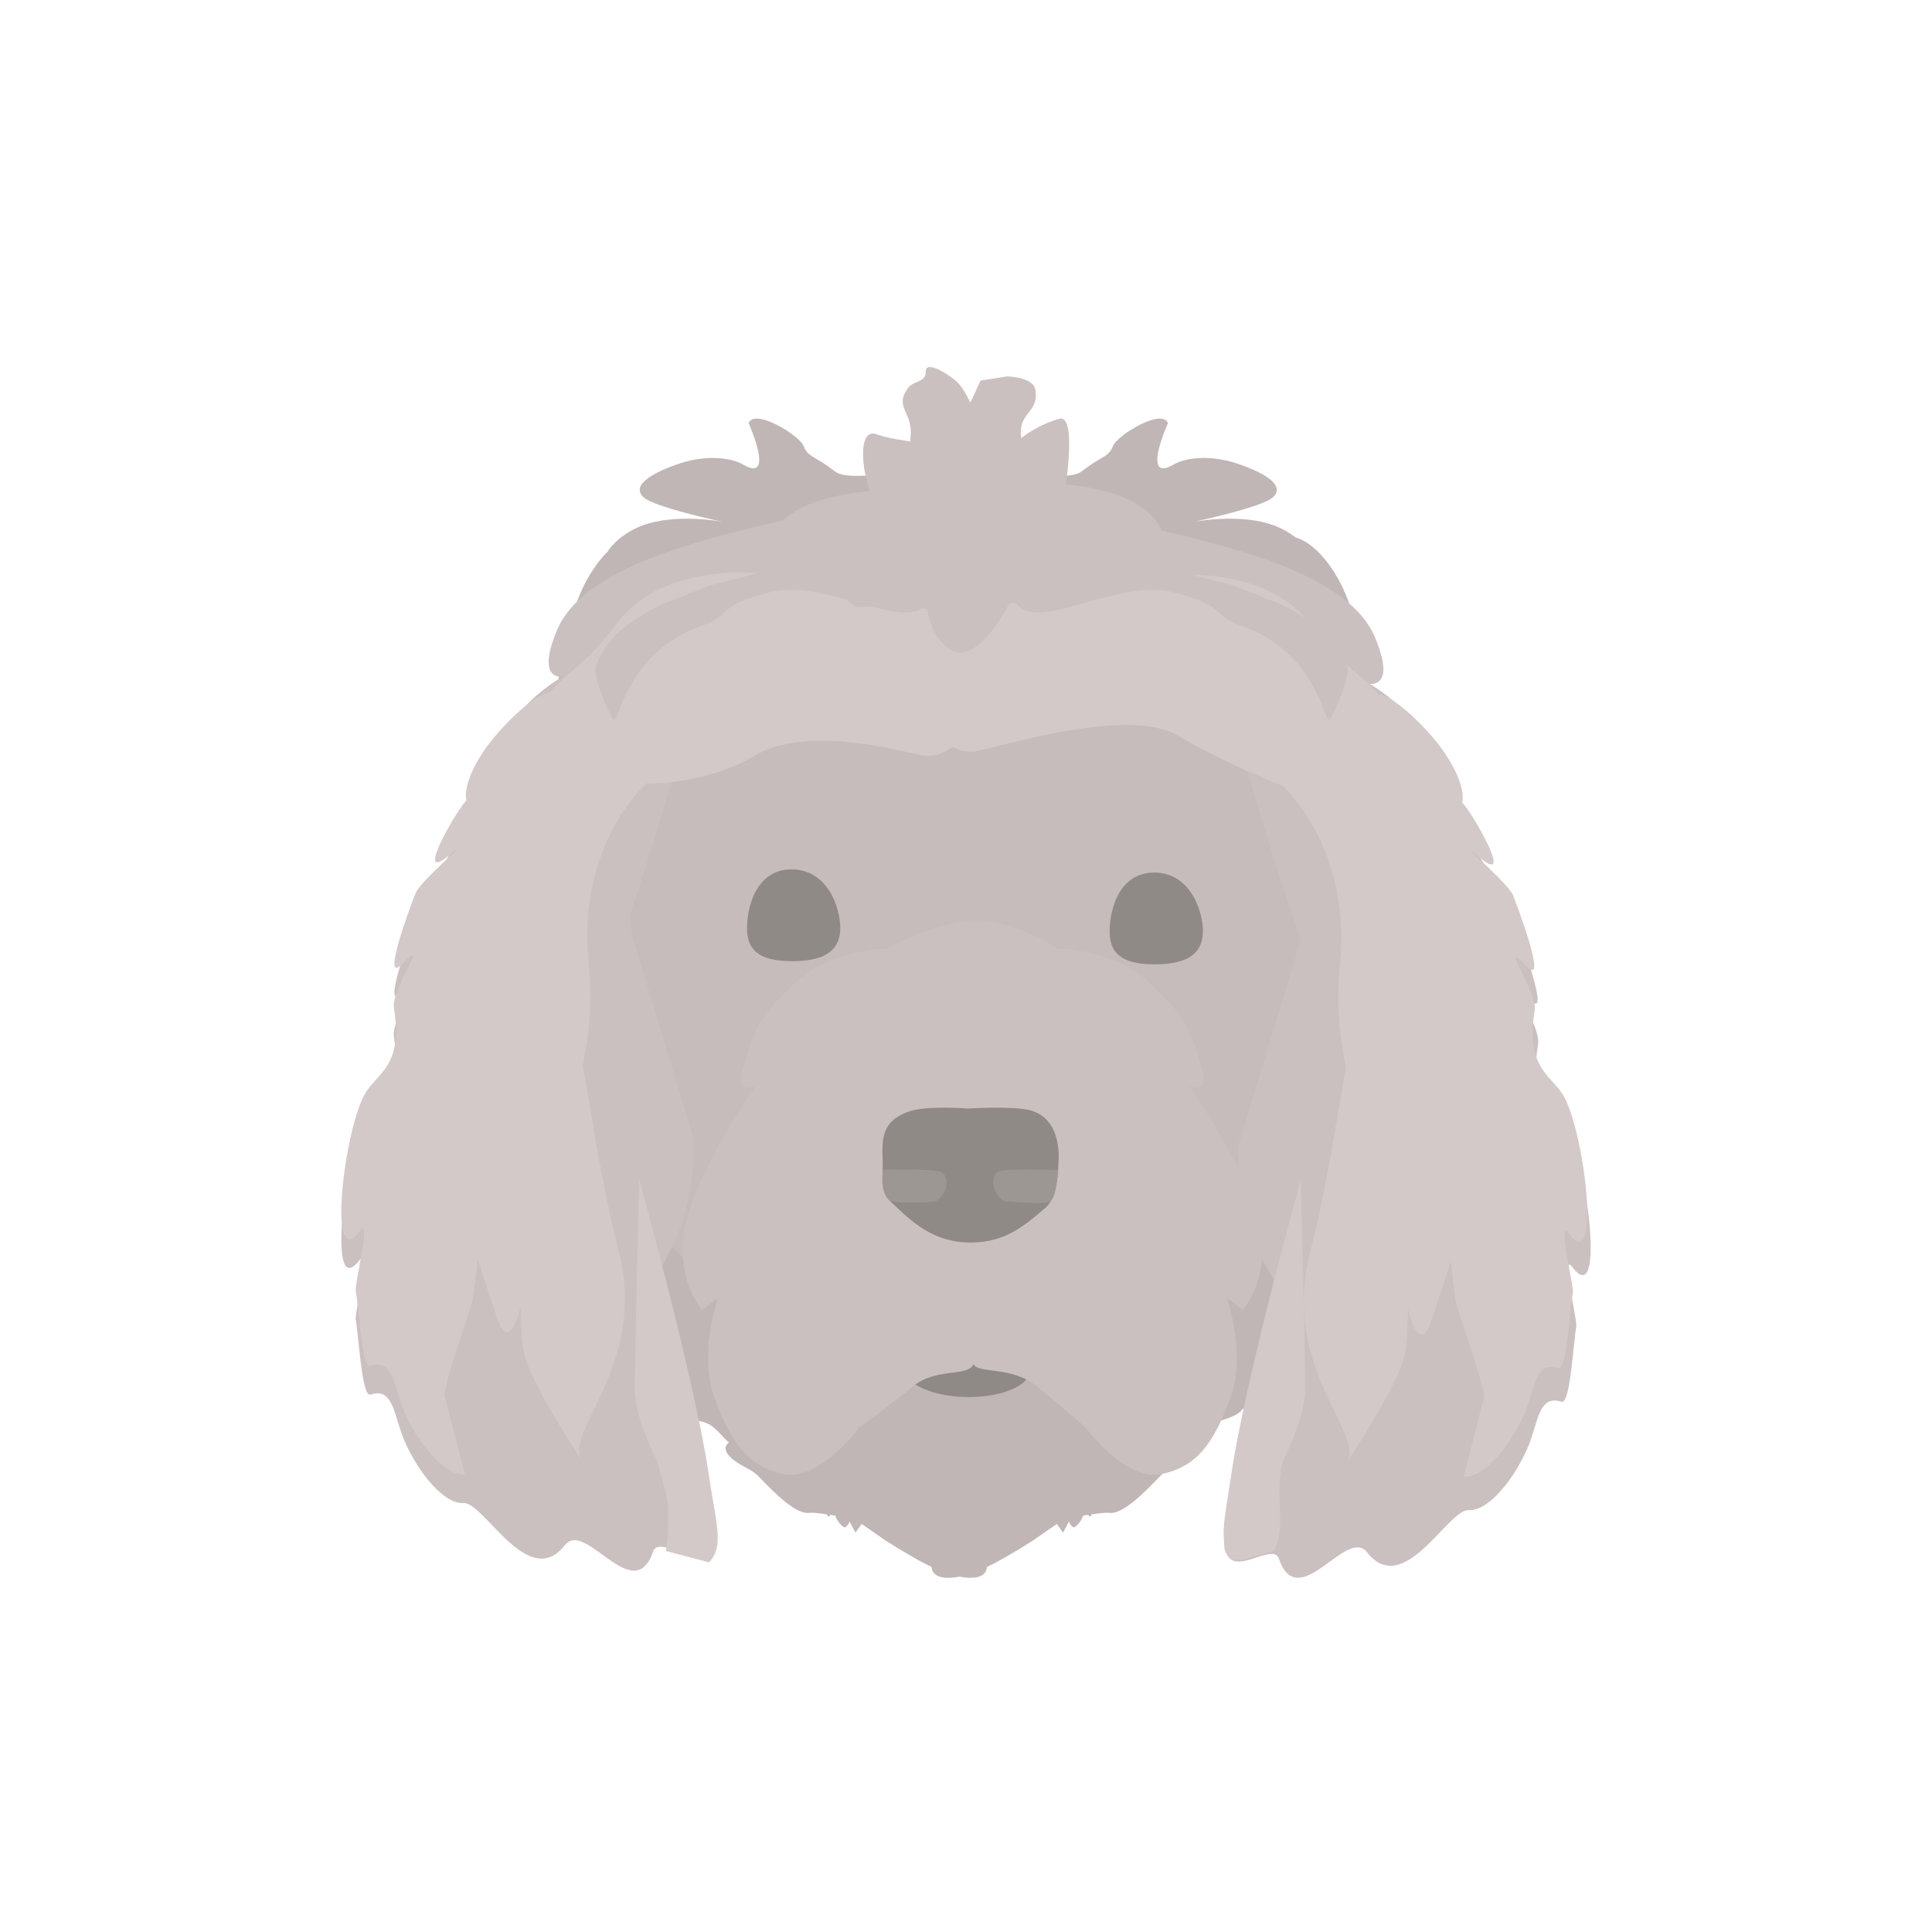 <svg width="300" height="300" viewBox="0 0 300 300" fill="none" xmlns="http://www.w3.org/2000/svg">
<path fill-rule="evenodd" clip-rule="evenodd" d="M86.317 108.552C86.635 105.932 87.065 102.916 87.603 100.356C88.867 94.334 90.72 90.829 90.72 90.829C90.72 90.829 92.086 87.904 94.332 85.683C95.542 83.794 97.958 82.072 100.708 81.282C105.957 79.773 112.33 81.05 112.33 81.05C112.33 81.05 101.607 78.795 99.92 77.201C97.829 75.227 101.781 73.207 105.639 71.938C109.497 70.669 113.37 70.971 115.351 72.126C120.493 75.124 116.242 65.702 116.242 65.702C117.165 63.346 124.083 67.531 124.787 69.281C125.209 70.332 125.682 70.612 126.703 71.219C127.383 71.622 128.305 72.169 129.617 73.183C130.862 74.145 133.84 73.932 137.231 73.689C141.241 73.402 145.826 73.074 148.8 74.6C151.774 73.074 156.359 73.402 160.369 73.689C163.76 73.932 166.738 74.145 167.983 73.183C169.295 72.169 170.217 71.622 170.897 71.219C171.918 70.612 172.391 70.332 172.813 69.281C173.517 67.531 180.435 63.346 181.358 65.702C181.358 65.702 177.107 75.124 182.249 72.126C184.23 70.971 188.103 70.669 191.961 71.938C195.819 73.207 199.77 75.227 197.68 77.201C195.993 78.795 185.27 81.05 185.27 81.05C185.27 81.05 191.643 79.773 196.892 81.282C198.489 81.741 199.974 82.514 201.175 83.452C205.423 84.71 208.28 90.829 208.28 90.829C208.28 90.829 210.133 94.334 211.397 100.356C212.167 104.025 212.719 108.629 213.032 111.666C213.146 112.062 213.19 112.436 213.143 112.78C213.271 114.095 213.336 114.918 213.336 114.918L213.66 123.926L218.045 123.941L215.733 127.635C215.733 127.635 216.406 127.036 218.693 127.507C219.64 127.703 218.803 130.786 217.348 132.261L217.594 132.625C217.832 132.977 218.064 133.321 218.291 133.656C219.16 133.67 219.714 133.858 219.03 134.58L218.966 134.648C220.535 136.941 221.82 138.695 222.837 139.523C226.712 142.678 224.416 153.057 223.319 158.011C223.039 159.277 222.837 160.191 222.837 160.536C222.837 161.939 223.141 163.608 223.43 165.194C224.226 169.573 224.935 174.176 218.794 170.267C219.334 172.14 218.959 174.274 218.499 176.122C217.897 178.541 217.255 181.121 218.589 183.615C221.981 189.954 224.148 196.091 212.332 195.5C209.835 195.375 207.164 194.574 204.837 193.483C206.402 195.425 207.753 197.891 208.202 200.951C209.644 210.784 198.403 218.346 192.944 218.778C192.293 219.786 190.579 220.336 188.754 220.786C187.475 221.102 186.597 222.05 185.775 222.938C185.308 223.442 184.859 223.928 184.365 224.267C185.529 225.358 184.101 226.794 182.546 227.634C181.856 228.006 181.13 228.398 180.576 228.807C180.439 228.907 180.123 229.235 179.685 229.689C177.97 231.468 174.377 235.193 172.278 234.92C171.727 234.848 170.751 234.963 169.5 235.148L169.487 235.187C169.353 235.607 169.157 235.492 168.96 235.229C168.774 235.257 168.584 235.286 168.389 235.316L168.201 235.345C167.939 236.221 166.906 237.375 166.62 237.141C165.93 236.575 166.018 236.194 166.018 236.194L165.069 237.98L164.097 236.636L160.469 239.157C160.469 239.157 156.948 241.434 154.291 242.797C153.93 242.983 153.584 243.151 153.257 243.304C153.091 245.334 150.392 245.095 148.95 244.819C147.509 245.095 144.81 245.334 144.644 243.304C144.317 243.151 143.971 242.983 143.61 242.797C140.953 241.434 137.432 239.157 137.432 239.157L133.804 236.636L132.832 237.98L131.883 236.194C131.883 236.194 131.971 236.575 131.281 237.141C130.995 237.375 129.962 236.221 129.7 235.345L128.941 235.229C128.744 235.492 128.548 235.607 128.414 235.187L128.401 235.148C127.15 234.963 126.174 234.848 125.623 234.92C123.524 235.193 119.931 231.468 118.216 229.689C117.778 229.235 117.462 228.907 117.325 228.807C116.771 228.398 116.045 228.006 115.355 227.634C113.67 226.723 111.697 225.112 113.188 224C112.826 223.694 112.481 223.322 112.126 222.939C111.304 222.05 110.426 221.102 109.147 220.786C107.211 220.309 105.399 219.719 104.85 218.588C99.107 217.292 89.455 210.106 90.798 200.951C91.247 197.891 92.598 195.425 94.163 193.483C91.836 194.574 89.165 195.375 86.668 195.5C74.852 196.091 77.019 189.954 80.411 183.615C81.745 181.121 81.103 178.541 80.501 176.123C80.041 174.274 79.666 172.14 80.206 170.267C74.065 174.176 74.773 169.573 75.57 165.194C75.859 163.608 76.163 161.939 76.163 160.536C76.163 160.191 75.961 159.279 75.681 158.014L75.681 158.011C74.584 153.057 72.287 142.678 76.163 139.523C77.18 138.695 78.465 136.941 80.034 134.648L79.97 134.58C79.286 133.858 79.84 133.67 80.709 133.656C80.94 133.316 81.176 132.965 81.418 132.607L81.652 132.261C80.197 130.786 79.36 127.703 80.307 127.507C82.594 127.036 83.267 127.635 83.267 127.635L80.955 123.941L85.118 123.926C85.201 123.722 85.282 123.524 85.362 123.329L85.664 114.918C85.664 114.918 85.68 114.713 85.712 114.344C85.547 114.243 85.376 114.128 85.198 113.996C83.627 112.825 84.736 110.698 86.317 108.552ZM147.967 102.985C148.253 102.658 148.532 102.213 148.8 101.67C149.068 102.213 149.347 102.658 149.633 102.985C150.709 104.212 152.119 102.248 153.98 99.656C156.335 96.377 159.411 92.093 163.447 91.985C168.65 91.847 171.628 93.092 174.442 96.62L170.269 102.058C170.269 102.058 164.812 105.381 163.943 106.709C162.086 109.548 161.432 111.046 161.397 111.773C158.588 112.361 155.376 113.552 155.376 113.552C155.376 113.552 152.799 115.056 149.5 117.393C146.201 115.056 143.624 113.552 143.624 113.552C143.624 113.552 140.412 112.361 137.603 111.773C137.568 111.046 136.914 109.548 135.057 106.709C134.188 105.381 128.731 102.058 128.731 102.058L123.894 95.755C126.504 92.886 129.4 91.859 134.153 91.985C138.188 92.093 141.265 96.377 143.62 99.656C145.481 102.248 146.891 104.212 147.967 102.985ZM149.5 148.917C144.26 153.848 137.531 158.717 129.777 162.178C127.403 163.238 126.562 164.432 125.836 165.463C125.027 166.613 124.359 167.561 121.872 167.899C126.282 173.167 125.061 177.771 123.849 182.339C123.736 182.764 123.624 183.19 123.516 183.615C123.456 183.848 123.397 184.081 123.338 184.312C121.63 191.008 120.077 197.094 123.516 204.385L123.479 204.489C122.765 206.525 122.29 207.879 121.765 208.842C123.034 209.467 124.177 210.355 124.849 212.106C125.504 211.466 125.918 211.636 126.426 211.844C126.921 212.046 127.505 212.285 128.487 211.845C136.654 208.188 147.148 209.642 148.102 211.549C148.365 212.076 148.66 212.68 148.95 213.329C149.241 212.68 149.536 212.076 149.799 211.549C150.753 209.642 161.247 208.188 169.414 211.845C170.396 212.285 170.98 212.046 171.475 211.843C171.983 211.636 172.397 211.466 173.052 212.106C173.879 209.951 175.42 209.103 177.031 208.443C176.581 207.513 176.142 206.259 175.521 204.489L175.484 204.385C178.923 197.094 177.37 191.008 175.662 184.313C175.603 184.081 175.544 183.848 175.484 183.615C175.376 183.19 175.264 182.764 175.151 182.339C173.939 177.771 172.718 173.167 177.128 167.899C174.641 167.561 173.973 166.613 173.164 165.463C172.438 164.432 171.597 163.238 169.223 162.178C161.469 158.717 154.74 153.848 149.5 148.917ZM111.953 213.358C111.99 213.43 112.014 213.462 112.024 213.435C112.042 213.386 112.017 213.363 111.953 213.358ZM185.877 213.435C185.887 213.464 185.966 213.434 186.093 213.367C185.926 213.345 185.848 213.358 185.877 213.435Z" fill="#BFB6B5"/>
<path d="M126.073 209.881C130.874 212.014 140.438 213.664 151.142 213.615C161.342 213.567 171.945 210.414 176.745 208.281C181.546 206.147 207.881 190.2 208.433 174.677C208.985 159.155 208.433 141.309 208.433 141.309C208.77 134.959 215.482 127.439 210.369 115.515C205.256 103.59 203.816 102.416 195.945 96.107C188.075 89.798 176.135 86.446 176.135 86.446C176.135 86.446 180.328 84.025 173.422 81.189C166.515 78.353 160.921 81.346 160.921 81.346C160.921 81.346 155.364 72.105 150.918 72.79C146.471 72.105 140.914 81.346 140.914 81.346C140.914 81.346 135.321 78.353 128.414 81.189C121.507 84.025 125.701 86.446 125.701 86.446C125.701 86.446 113.761 89.798 105.891 96.107C98.02 102.416 96.58 103.59 91.467 115.515C86.354 127.439 93.066 134.959 93.403 141.309C93.403 141.309 92.452 158.622 93.003 174.144C93.555 189.667 121.273 207.747 126.073 209.881Z" fill="#C5BCBB"/>
<path d="M142.995 202H157.888C157.888 202 162.652 211.901 158.702 214.845C154.753 217.79 145.031 217.614 141.308 214.371C137.584 211.128 142.995 202 142.995 202Z" fill="#908A87"/>
<path d="M133.454 221.64C133.454 221.64 127.304 230.022 121.682 228.896C116.06 227.769 113.516 223.972 110.966 217.134C108.417 210.295 111.484 201.541 111.484 201.541L109.042 203.404C109.042 203.404 104.466 198.492 106.539 189.789C108.611 181.086 117.33 168.592 117.33 168.592C117.33 168.592 114.158 170.321 115.332 166.042C117.108 159.57 118.058 157.641 123.682 152.443C129.306 147.246 137.68 147.312 137.68 147.312C137.68 147.312 145.278 143 151.6 143C157.923 143 164.32 147.312 164.32 147.312C164.32 147.312 172.694 147.246 178.318 152.443C183.942 157.641 184.892 159.57 186.668 166.042C187.842 170.321 184.67 168.592 184.67 168.592C184.67 168.592 193.389 181.086 195.461 189.789C197.534 198.492 192.958 203.404 192.958 203.404L190.516 201.541C190.516 201.541 193.583 210.295 191.034 217.134C188.484 223.972 185.94 227.769 180.318 228.896C174.696 230.022 168.546 221.64 168.546 221.64C168.546 221.64 165.237 218.73 160.891 215.192C157.116 212.12 151.865 213.319 151.178 211.835C150.239 213.855 145.399 212.335 141.887 215.192C137.541 218.73 133.454 221.64 133.454 221.64Z" fill="#C9C0BF"/>
<path d="M140.986 172.637C143.813 171.603 150.27 172.141 150.27 172.141C150.27 172.141 156.725 171.721 159.645 172.332C165.227 173.5 164.346 180.638 164.346 180.638C164.346 180.638 164.327 185.804 162.445 187.443C158.938 190.497 156.075 192.806 151.106 192.937C146.138 193.069 142.756 190.807 139.735 187.932C137.892 186.178 136.865 185.815 137.054 181.829C137.219 178.311 135.946 174.481 140.986 172.637Z" fill="#908A87"/>
<path d="M138.07 186.402C136.47 184.802 137.138 181.614 137.138 181.614C137.138 181.614 145.043 181.499 146.099 181.977C147.518 182.621 147.207 185.457 145.206 186.599C145.206 186.599 139.089 186.977 138.07 186.402Z" fill="#9D9794"/>
<path d="M163.059 186.566C164.088 186.007 164.302 181.672 164.302 181.672C164.302 181.672 156.203 181.416 155.139 181.879C153.708 182.501 153.967 185.341 155.947 186.513C155.947 186.513 162.03 187.125 163.059 186.566Z" fill="#9D9794"/>
<path d="M102.351 197.299C108.731 187.515 107.632 176.536 107.632 176.536L98.203 145.409C98.203 145.409 97.979 144.181 97.803 142.124C101.415 131.504 104.763 119.827 106.736 112.681C106.999 112.483 107.27 112.289 107.548 112.099C115.611 106.619 127.057 106.838 137.543 107.039C140.088 107.088 142.577 107.136 144.947 107.101C149.695 108.396 155.888 108.277 162.458 108.151C172.634 107.956 183.715 107.744 191.731 112.742C193.993 120.905 197.888 134.382 201.926 145.68C201.851 146.225 201.796 146.521 201.796 146.521L192.368 177.648C192.368 177.648 191.269 188.627 197.649 198.411C198.018 198.977 196.848 203.958 195.326 210.432C193.146 219.708 190.246 232.047 190.124 238.848C190.04 243.522 192.747 242.628 195.143 241.837C196.728 241.314 198.177 240.835 198.592 242.043C200.298 246.997 203.457 244.7 206.447 242.525C208.725 240.869 210.904 239.284 212.268 241.03C216.027 245.839 220.302 241.375 223.691 237.837C225.442 236.008 226.957 234.427 228.041 234.499C230.999 234.698 234.924 229.959 237.106 225.05C237.595 223.951 237.942 222.817 238.263 221.772C239.125 218.958 239.791 216.787 242.485 217.664C243.458 217.98 243.976 213.018 244.367 209.272L244.367 209.271C244.51 207.904 244.635 206.699 244.76 205.972C244.822 205.611 244.555 204.15 244.249 202.472C243.651 199.194 242.902 195.091 244.158 196.755C249.301 203.568 246.529 180.489 243.177 175.153C242.744 174.464 242.204 173.868 241.646 173.253C239.771 171.187 237.695 168.9 238.832 162.113C239.077 160.651 237.693 157.9 236.726 155.977C235.683 153.903 235.125 152.793 237.621 155.309C240.943 158.655 235.988 145.466 235.438 144.184C234.931 143.002 231.756 140.046 230.036 138.445C228.71 137.21 228.249 136.781 230.544 138.592C235.816 142.752 228.591 130.589 227.566 129.873C227.566 129.873 228.411 127.511 224.984 122.33C223.311 119.802 220.421 117.062 218.321 115.072C216.119 112.985 214.786 111.721 216.641 112.391C223.204 114.759 216.813 108.564 212.682 106.212C214.382 106.276 216.044 105.042 213.518 98.991C209.702 89.851 193.986 85.598 180.431 82.375C180.405 82.323 180.378 82.27 180.351 82.217C176.131 73.911 158.927 74.046 144.126 76.124C134.743 75.73 125.982 76.754 121.602 80.784C107.629 84.07 90.491 88.278 86.482 97.879C83.956 103.93 85.617 105.164 87.318 105.1C83.186 107.453 76.796 113.647 83.36 111.279C85.214 110.61 83.882 111.873 81.679 113.96C79.579 115.95 76.689 118.69 75.016 121.218C71.589 126.399 72.434 128.761 72.434 128.761C71.409 129.477 64.184 141.641 69.456 137.481C71.751 135.67 71.29 136.098 69.964 137.333C68.244 138.934 65.069 141.891 64.562 143.073C64.013 144.354 59.057 157.543 62.379 154.197C64.876 151.682 64.317 152.791 63.274 154.866C62.307 156.788 60.923 159.539 61.168 161.002C62.305 167.789 60.23 170.075 58.354 172.141C57.796 172.757 57.255 173.352 56.823 174.041C53.471 179.378 50.699 202.456 55.842 195.643C57.097 193.979 56.349 198.081 55.751 201.359C55.445 203.037 55.178 204.5 55.24 204.86C55.365 205.587 55.49 206.792 55.633 208.159C56.024 211.904 56.542 216.868 57.515 216.552C60.21 215.675 60.875 217.846 61.737 220.66C62.058 221.706 62.405 222.839 62.894 223.939C65.077 228.848 69.001 233.586 71.959 233.388C73.043 233.315 74.558 234.896 76.309 236.725C79.698 240.263 83.973 244.727 87.732 239.918C89.096 238.172 91.275 239.757 93.553 241.413C96.543 243.588 99.702 245.885 101.408 240.931C101.824 239.724 103.273 240.202 104.857 240.726C107.253 241.517 109.96 242.41 109.876 237.737C109.754 230.935 106.854 218.597 104.674 209.322C103.153 202.848 101.982 197.865 102.351 197.299Z" fill="#C9C0BF"/>
<path d="M132.885 94.257C138.941 94.067 144.328 94.363 147.585 95.155C147.763 95.052 147.946 94.959 148.135 94.877C151.185 93.551 158.835 93.285 167.425 93.911C167.876 93.571 168.384 93.229 168.95 92.888C176.897 88.111 196.028 86.608 203.768 97.243C206.383 100.836 208.735 102.881 210.793 104.672C211.969 105.695 213.05 106.635 214.029 107.732C216.723 108.221 222.045 113.458 224.459 117.108C227.886 122.288 227.041 124.65 227.041 124.65C228.066 125.366 235.291 137.53 230.019 133.37C227.724 131.559 228.185 131.988 229.511 133.222C231.231 134.823 234.406 137.78 234.913 138.962C235.463 140.243 240.418 153.432 237.096 150.086C234.6 147.571 235.158 148.68 236.201 150.754C237.168 152.677 238.552 155.428 238.307 156.891C237.17 163.678 239.246 165.965 241.121 168.031C241.679 168.646 242.22 169.241 242.652 169.93C244.328 172.598 245.859 179.702 246.328 185.287C246.797 190.872 246.205 194.939 243.633 191.533C242.377 189.869 243.126 193.971 243.724 197.249C244.03 198.927 244.297 200.389 244.235 200.75C244.11 201.476 243.984 202.683 243.841 204.051C243.451 207.796 242.933 212.758 241.96 212.441C239.266 211.565 238.6 213.735 237.738 216.549C237.417 217.595 237.07 218.729 236.581 219.828C234.398 224.736 230.272 229.567 227.266 229.277L230.446 217.003C230.327 215.194 228.844 210.749 227.626 207.097C226.823 204.689 226.135 202.626 226.029 201.891C225.735 199.85 225.485 197.833 225.271 195.826C224.572 198.191 223.75 200.656 222.834 203.4C222.671 203.888 222.505 204.385 222.337 204.891C221.055 208.746 219.729 207.573 218.627 203.299C218.623 205.76 218.511 207.979 218.249 209.8C217.687 213.709 212.268 222.35 209.253 226.895C210.121 225.148 208.902 222.636 207.266 219.265C204.528 213.624 200.623 205.577 203.383 194.691C205.47 186.463 206.787 178.632 207.912 171.946C208.286 169.722 208.639 167.624 208.992 165.681C208.03 161.313 207.431 156.076 208.066 149.788C209.918 131.433 199.097 121.991 199.097 121.991C199.097 121.991 190.82 118.889 182.88 114.211C176.451 110.423 161.564 114.174 154.261 116.015C153.459 116.217 152.749 116.396 152.151 116.539C150.53 116.929 149.123 116.676 147.941 115.97C146.398 117.137 144.565 117.663 142.513 117.17C136.469 115.719 124.376 113.114 117.242 117.317C109.302 121.995 100.379 121.653 100.379 121.653C100.379 121.653 89.559 131.096 91.411 149.45C92.045 155.739 91.446 160.977 90.484 165.344C90.837 167.288 91.19 169.386 91.564 171.61C92.689 178.296 94.006 186.126 96.092 194.353C98.852 205.24 94.948 213.286 92.21 218.928C90.574 222.298 89.355 224.811 90.223 226.557C87.207 222.012 81.789 213.371 81.227 209.463C80.965 207.642 80.853 205.424 80.849 202.964C79.747 207.236 78.421 208.408 77.139 204.554C76.971 204.047 76.805 203.55 76.642 203.062C75.726 200.317 74.903 197.851 74.205 195.485C73.99 197.493 73.74 199.512 73.446 201.554C73.34 202.289 72.651 204.354 71.848 206.763C70.63 210.414 69.148 214.857 69.029 216.665L72.209 228.94C69.203 229.23 65.076 224.399 62.894 219.49C62.405 218.391 62.058 217.257 61.737 216.212C60.875 213.398 60.209 211.227 57.515 212.104C56.542 212.42 56.024 207.458 55.633 203.712C55.491 202.345 55.365 201.139 55.24 200.412C55.178 200.051 55.445 198.59 55.751 196.912C56.349 193.634 57.098 189.531 55.842 191.195C53.27 194.601 52.678 190.535 53.147 184.95C53.616 179.365 55.147 172.261 56.823 169.592C57.256 168.904 57.796 168.308 58.354 167.693C60.229 165.627 62.305 163.34 61.168 156.554C60.923 155.091 62.307 152.339 63.274 150.417C64.317 148.343 64.875 147.233 62.379 149.748C59.057 153.095 64.012 139.906 64.562 138.625C65.069 137.442 68.245 134.485 69.965 132.884C71.29 131.65 71.75 131.222 69.456 133.032C64.184 137.192 71.409 125.029 72.434 124.313C72.434 124.313 71.589 121.951 75.016 116.77C77.431 113.12 82.754 107.882 85.448 107.395C86.427 106.297 87.507 105.357 88.684 104.334C90.742 102.544 93.093 100.498 95.708 96.906C103.448 86.271 122.579 87.773 130.526 92.552C131.473 93.121 132.257 93.694 132.885 94.257Z" fill="#D2C9C8"/>
<path d="M90.886 227.549C90.683 227.247 90.46 226.914 90.223 226.557C90.283 226.677 90.352 226.794 90.432 226.907C90.596 227.138 90.747 227.352 90.886 227.549Z" fill="#D2C9C8"/>
<path d="M90.886 227.549C91.651 228.682 92.156 229.4 92.218 229.475C92.28 229.551 91.898 228.984 90.886 227.549Z" fill="#D2C9C8"/>
<path d="M208.591 227.884C208.795 227.582 209.016 227.251 209.253 226.895C209.193 227.015 209.124 227.131 209.044 227.244C208.881 227.474 208.73 227.687 208.591 227.884Z" fill="#D2C9C8"/>
<path d="M207.257 229.813C207.32 229.737 207.826 229.019 208.591 227.884C207.578 229.321 207.195 229.888 207.257 229.813Z" fill="#D2C9C8"/>
<path d="M102.827 229.748C103.689 232.715 104.117 234.189 103.416 240.84L110.1 242.602C112.004 240.568 111.582 238.097 110.739 233.167C110.527 231.926 110.288 230.529 110.053 228.943C107.837 213.995 99.256 183.168 99.256 183.168C99.256 183.168 98.578 210.682 98.555 215.48C98.532 220.278 102.06 226.936 102.06 226.936C102.338 228.063 102.598 228.958 102.827 229.748Z" fill="#D2C9C8"/>
<path d="M198.74 233.856C198.831 236.418 198.914 238.758 197.83 240.839L192.873 242.229L191.233 242.146C191.233 242.146 190.418 241.456 190.242 240.882C190.122 240.487 190.105 240.107 190.087 239.718C190.079 239.541 190.071 239.361 190.054 239.178C189.875 237.352 190.232 235.091 190.739 231.878C190.882 230.978 191.036 230.003 191.193 228.943C193.409 213.994 201.99 183.168 201.99 183.168C201.99 183.168 202.668 210.682 202.691 215.48C202.714 220.277 199.185 226.936 199.185 226.936C198.582 229.385 198.664 231.699 198.74 233.856Z" fill="#D2C9C8"/>
<path d="M179.325 149.742C184.913 149.742 186.787 147.693 186.787 144.573C186.787 141.453 184.824 135.492 179.237 135.492C173.648 135.492 172.307 141.453 172.307 144.573C172.307 147.693 173.737 149.742 179.325 149.742Z" fill="#908A87"/>
<path d="M123.018 149.25C128.606 149.25 130.48 147.201 130.48 144.081C130.48 140.961 128.518 135 122.93 135C117.342 135 116 140.961 116 144.081C116 147.201 117.43 149.25 123.018 149.25Z" fill="#908A87"/>
<path d="M150.677 62.517C150.129 61.403 149.392 60.079 148.701 59.41C147.378 58.127 143.68 55.795 143.737 57.754C143.765 58.733 143.089 59.02 142.368 59.327C141.887 59.531 141.385 59.745 141.06 60.177C139.724 61.952 140.148 62.908 140.686 64.122C141.095 65.045 141.57 66.116 141.39 67.809C141.362 68.072 141.351 68.322 141.352 68.561C140.985 68.493 140.597 68.431 140.194 68.367C138.901 68.161 137.456 67.931 136.062 67.418C132.75 66.2 133.635 75.748 137.412 81.11C137.564 81.682 137.747 82.245 137.941 82.777C133.147 83.829 126.651 86.731 126.651 86.731L110.356 90.868C110.356 90.868 105.41 92.833 103.345 93.629C100.918 94.564 96.259 97.583 95.219 99.048C95.219 99.048 93.303 101.064 92.548 103.407C92.006 105.088 94.441 110.567 95.219 111.678C95.453 112.011 95.676 111.445 96.104 110.352C97.296 107.316 100.081 100.218 109.139 97.094C110.997 96.454 111.65 95.846 112.34 95.204C113.33 94.283 114.396 93.291 119.21 92.03C123.674 90.861 128.835 92.327 133.344 93.608C137.681 94.84 141.414 95.9 143.338 94.276C143.525 94.118 143.705 93.963 143.878 93.812C144.147 96.476 145.057 98.785 146.963 100.438C150.458 103.469 154.392 98.134 157.08 93.117C157.467 93.481 157.902 93.866 158.388 94.276C160.312 95.9 164.044 94.84 168.382 93.608C172.89 92.327 178.052 90.861 182.515 92.03C187.33 93.291 188.396 94.283 189.386 95.204C190.075 95.846 190.728 96.454 192.587 97.094C201.645 100.218 204.43 107.316 205.621 110.352C206.05 111.445 206.272 112.011 206.506 111.678C207.284 110.567 209.72 105.088 209.177 103.407C208.422 101.064 206.506 99.048 206.506 99.048C205.467 97.583 200.808 94.564 198.381 93.629C196.315 92.833 191.37 90.868 191.37 90.868L175.074 86.731C175.074 86.731 168.875 83.961 164.119 82.853C164.214 82.61 164.293 82.346 164.354 82.058C165.401 77.133 167.464 64.179 164.46 65.031C162.295 65.644 160.064 66.834 158.562 68.053C158.557 67.965 158.549 67.875 158.539 67.783C158.338 65.862 159.05 64.94 159.736 64.052C160.427 63.157 161.091 62.297 160.766 60.483C160.414 58.517 156.367 58.453 156.367 58.453L152.267 59.102L150.677 62.517Z" fill="#C9C0BF"/>
</svg>
